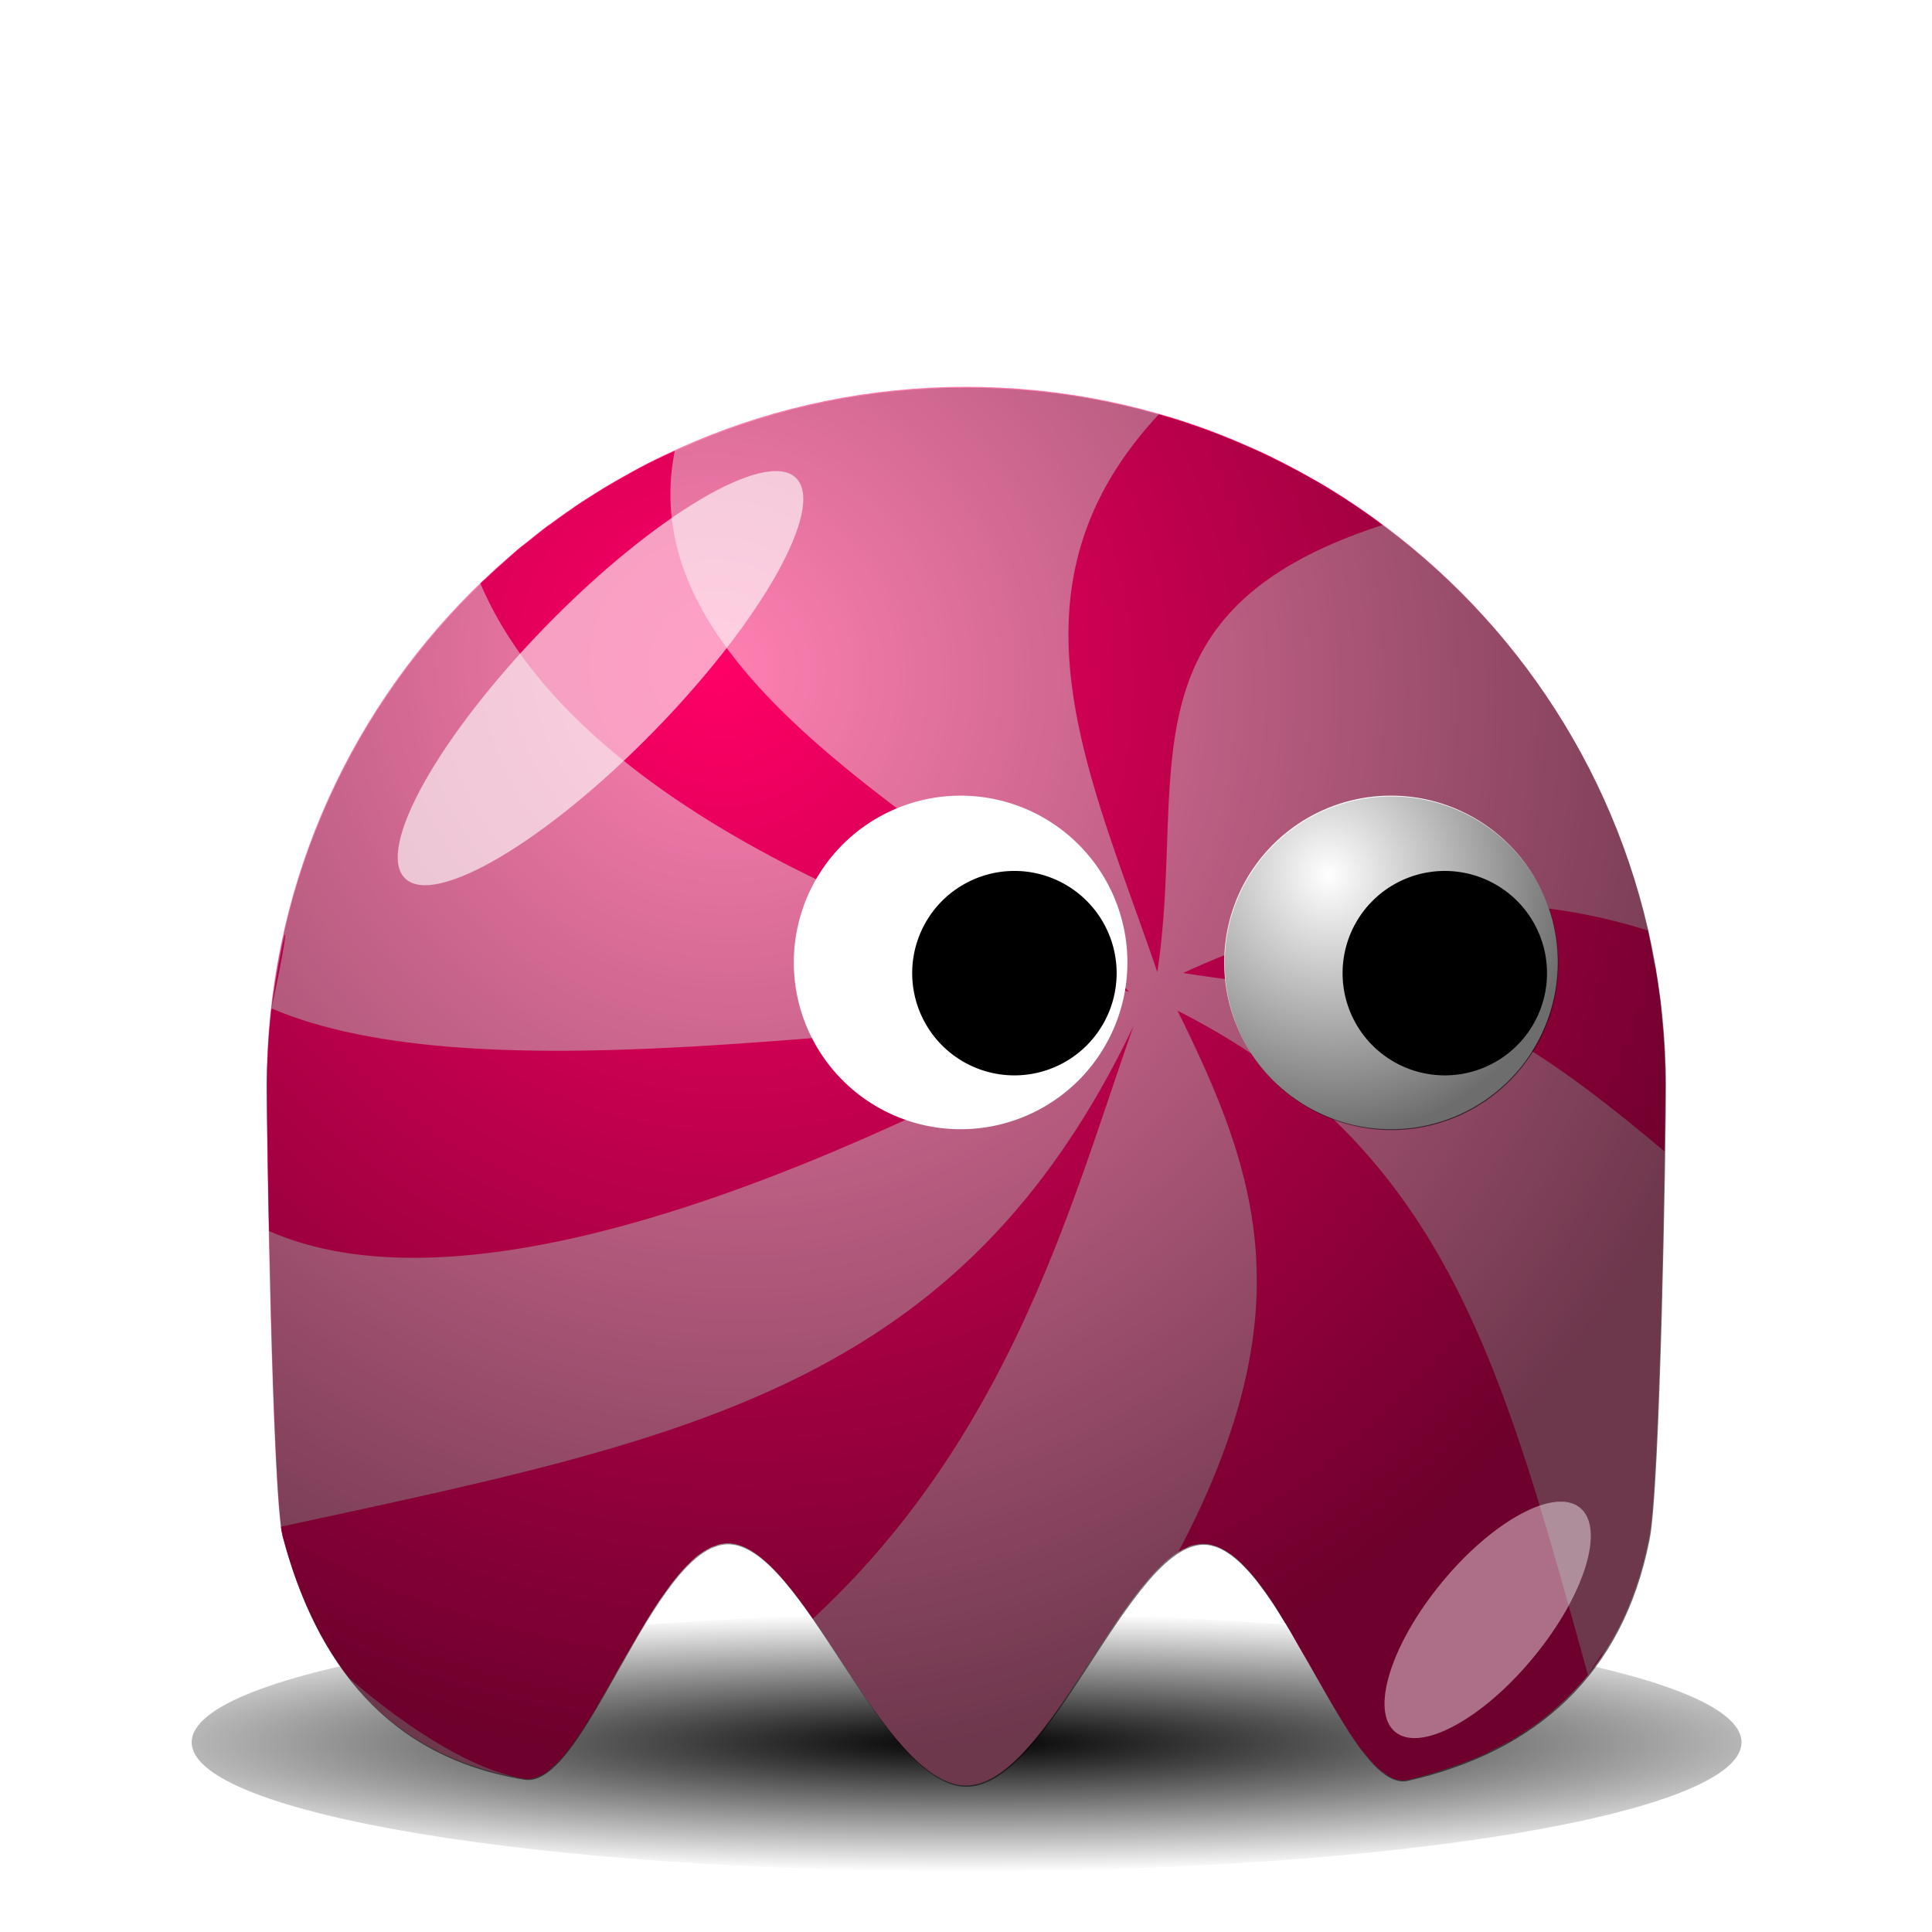 <svg xmlns="http://www.w3.org/2000/svg" xmlns:xlink="http://www.w3.org/1999/xlink" viewBox="0 0 128 128" version="1.0"><defs><radialGradient id="c" gradientUnits="userSpaceOnUse" cy="506.35" cx="210.89" gradientTransform="matrix(1.403 0 0 .206 -89.845 403.11)" r="68"><stop offset="0"/><stop offset="1" stop-opacity="0"/></radialGradient><radialGradient id="d" xlink:href="#a" gradientUnits="userSpaceOnUse" cy="497.96" cx="216.99" gradientTransform="matrix(.716 1.413 -1.354 .686 735.84 -155.77)" r="65"/><radialGradient id="e" xlink:href="#a" gradientUnits="userSpaceOnUse" cy="409.86" cx="233.5" gradientTransform="matrix(.387 1.516 -1.423 .363 726.51 -93.107)" r="15.5"/><filter id="f" height="1.682" width="1.696" y="-.341" x="-.348"><feGaussianBlur stdDeviation="5.465"/></filter><filter id="g" height="1.907" width="2.039" y="-.453" x="-.52"><feGaussianBlur stdDeviation="4.151"/></filter><filter id="b" height="1.68" width="1.14" y="-.34" x="-.07"><feGaussianBlur stdDeviation="3.968"/></filter><linearGradient id="a"><stop offset="0" stop-opacity="0"/><stop offset="1" stop-opacity=".572"/></linearGradient></defs><path transform="matrix(.755 0 0 .611 -91.49 -194.566)" d="M274 507.36c0 7.73-30.46 14-68 14s-68-6.27-68-14 30.46-14 68-14 68 6.27 68 14z" filter="url(#b)" fill="url(#c)"/><path d="M110.336 71.962c0 3.457-.377 26.775-1.097 30.019-1.761 8.882-7.471 13.993-16.047 15.94-3.985.74-8.519-15.555-13.438-15.648S69.532 118.298 64 118.298c-5.56 0-10.886-16.125-15.826-16.054-4.94.079-9.488 16.354-13.48 15.584-9.04-1.497-13.773-7.685-15.997-16.14-.677-3.15-1.034-26.376-1.034-29.726 0-25.578 20.76-46.337 46.337-46.337s46.336 20.759 46.336 46.337z" fill="#ff80b2"/><path d="M76.795 27.43c-10.8 11.57-4.62 23.77-.12 36.97 1.98-13.08-2.79-23.88 14.93-29.62-.56-.42-1.13-.83-1.71-1.22-.56-.38-1.12-.75-1.69-1.1a3.15 3.15 0 01-.19-.12c-.52-.32-1.06-.61-1.59-.91-.61-.33-1.23-.66-1.85-.97-.16-.08-.33-.17-.5-.25-.45-.22-.91-.42-1.37-.62-.64-.28-1.29-.56-1.94-.81-.65-.26-1.31-.5-1.97-.72-.61-.21-1.22-.39-1.84-.57-.04-.01-.09-.01-.13-.03-.01 0-.02-.03-.03-.03zm-32.09 2.44c-.6.27-1.2.55-1.78.84-.59.3-1.15.62-1.72.94s-1.14.65-1.69 1c-.47.3-.95.59-1.41.91-.08.05-.16.13-.25.18-.48.33-.94.66-1.4 1-.05.04-.11.06-.16.1-.41.31-.81.64-1.22.97-.14.11-.29.22-.44.34-.02.02-.06.04-.09.06-.44.36-.85.75-1.28 1.13-.37.32-.74.66-1.09 1-.08.07-.17.14-.25.22-.04.03-.07.06-.1.09 6.49 15.27 30.56 23.95 42.97 27.06-8.99-9.69-33.29-19.79-30.09-35.84zm33.69 34.59c14.78 2.4 16.35-1.32 31.87 11.82.03-1.82.06-3.66.06-4.32 0-.79-.02-1.59-.06-2.37-.02-.46-.06-.9-.09-1.35-.04-.46-.08-.91-.13-1.37v-.16c-.07-.61-.16-1.21-.25-1.81l-.12-.75c-.03-.13-.07-.25-.1-.37-.13-.72-.24-1.43-.4-2.13-10.47-3.32-20.96-1.72-30.78 2.81zm-60.41 2.35c1.48-6.78.93-6.29 0 0zc-.1.85-.17 1.7-.22 2.56s-.09 1.72-.09 2.59c0 1.2.06 5.16.15 9.6 15.02 6.6 42.16-6.84 55.25-13.97-14.33-.12-41.28 5.11-55.09-.78zm60.03.15c5.24 10.64 8.54 19.76.06 35.85.04-.03.09-.04.13-.07l.15-.09c.05-.03.11-.04.16-.06.11-.05.2-.12.31-.16.03-.01.06-.02.1-.03l.12-.03h.03c.12-.03.23-.05.35-.06.11-.02.23-.04.34-.03.15 0 .32.02.47.06.03 0 .06.02.09.03.18.05.35.1.53.19.02.01.05.02.07.03.03.01.06.04.09.06.04.02.09.04.12.06.1.06.19.12.29.19.05.04.1.05.15.09.16.12.31.24.47.38.15.13.29.28.44.44a10.91 10.91 0 01.91 1.061c.29.38.58.78.87 1.22.29.43.56.9.84 1.37.04.07.09.12.13.19.27.44.52.91.78 1.37.06.11.13.21.19.32.2.36.42.7.62 1.06.5.88.99 1.74 1.47 2.56.45.77.88 1.48 1.31 2.13.08.11.15.21.22.31.1.13.19.28.28.41.1.12.22.25.32.37.23.29.46.56.68.78.23.23.47.41.69.56.09.07.19.14.28.19.13.07.25.12.38.16.25.08.5.11.75.06.64-.15 1.26-.32 1.87-.5.06-.02.1-.04.16-.06.54-.17 1.05-.34 1.56-.53.3-.12.61-.22.91-.35.26-.11.52-.22.78-.34.06-.03.12-.06.19-.09.01-.01.01-.03.03-.04.35-.17.69-.34 1.03-.53l.12-.06c.06-.03.13-.06.19-.09.11-.06.21-.13.31-.19.83-.5 1.62-1.06 2.35-1.66l.15-.12c.07-.06.12-.13.19-.19.36-.31.7-.63 1.03-.97.4-.4.77-.81 1.13-1.25-5.72-20.55-9.43-34.98-27.19-44zm27.19 44.001c.34-.45.61-.81.78-1.06.51-.75.24-.52-.78 1.06zm-30.1-43c-11.47 24.03-29.63 27.37-56.5 33.19.03.19.07.4.1.53.96 3.66 2.39 6.89 4.43 9.5 3.81 3.3 8.17 6.09 11.57 6.66.15.03.31.02.47 0 .09-.01.18-.04.28-.06.06-.02.12-.04.18-.07.06-.02.13-.06.19-.09.1-.05.22-.09.31-.16.03-.02.07-.04.1-.06.13-.09.24-.23.37-.34.13-.12.28-.24.41-.38.03-.03.07-.06.09-.09.23-.25.47-.55.69-.85.27-.35.54-.74.81-1.15.01-.01 0-.03 0-.03.02-.01.02-.03.03-.04.26-.38.53-.82.79-1.24.11-.19.23-.41.34-.6.44-.75.87-1.52 1.31-2.31.33-.58.67-1.15 1-1.72.24-.42.48-.82.72-1.22.27-.44.54-.87.81-1.28.18-.27.36-.5.53-.75.13-.17.25-.37.38-.53l.03-.03c.3-.39.6-.75.91-1.06.07-.08.14-.15.22-.22.07-.08.14-.15.22-.22.07-.07.14-.13.21-.19.08-.07.17-.13.25-.19.15-.11.29-.19.44-.28.12-.07.23-.13.34-.19.1-.04.19-.06.29-.09.04-.01.08-.05.12-.06.21-.06.42-.09.63-.1 1.84-.02 3.74 2.21 5.68 5 13.27-12.28 17.25-28.02 21.25-39.28z" fill="#f06"/><path transform="translate(-107.089 -306.829) scale(.713)" d="M305 531.36c0 4.85-.53 37.56-1.54 42.11-2.47 12.46-10.48 19.63-22.51 22.36-5.59 1.04-11.95-21.82-18.85-21.95s-14.34 22.48-22.1 22.48c-7.8 0-15.27-22.62-22.2-22.52-6.93.11-13.31 22.94-18.91 21.86-12.68-2.1-19.32-10.78-22.44-22.64-.95-4.42-1.45-37-1.45-41.7 0-35.88 29.12-65 65-65s65 29.12 65 65z" fill="url(#d)"/><path d="M103.208 63.764a11.05 11.05 0 11-22.1 0 11.05 11.05 0 1122.1 0z" fill="#fff"/><path d="M255 417.86a15.5 15.5 0 11-31 0 15.5 15.5 0 1131 0z" transform="translate(-78.574 -234.116) scale(.713)" fill="url(#e)"/><path d="M102.494 64.474a6.772 6.772 0 11-13.544 0 6.772 6.772 0 1113.544 0z"/><path d="M74.693 63.764a11.05 11.05 0 11-22.1 0 11.05 11.05 0 1122.1 0z" fill="#fff"/><path d="M255 417.86a15.5 15.5 0 11-31 0 15.5 15.5 0 1131 0z" transform="translate(-107.089 -234.116) scale(.713)" fill="url(#e)"/><path d="M73.98 64.474a6.772 6.772 0 11-13.545 0 6.772 6.772 0 1113.545 0z"/><path d="M180.01 413.25c-10.03 10.27-20.41 16.42-23.17 13.72-2.77-2.7 3.13-13.23 13.15-23.5 10.03-10.27 20.41-16.41 23.17-13.71 2.77 2.7-3.13 13.22-13.15 23.49z" filter="url(#f)" fill-opacity=".627" fill="#fff" transform="translate(-84.99 -246.235) scale(.713)"/><path transform="rotate(39.533 489.266 115.25) scale(.713)" d="M262 501.86c0 7.45-2.46 13.5-5.5 13.5s-5.5-6.05-5.5-13.5 2.46-13.5 5.5-13.5 5.5 6.05 5.5 13.5z" filter="url(#g)" fill-opacity=".434" fill="#fff"/></svg>